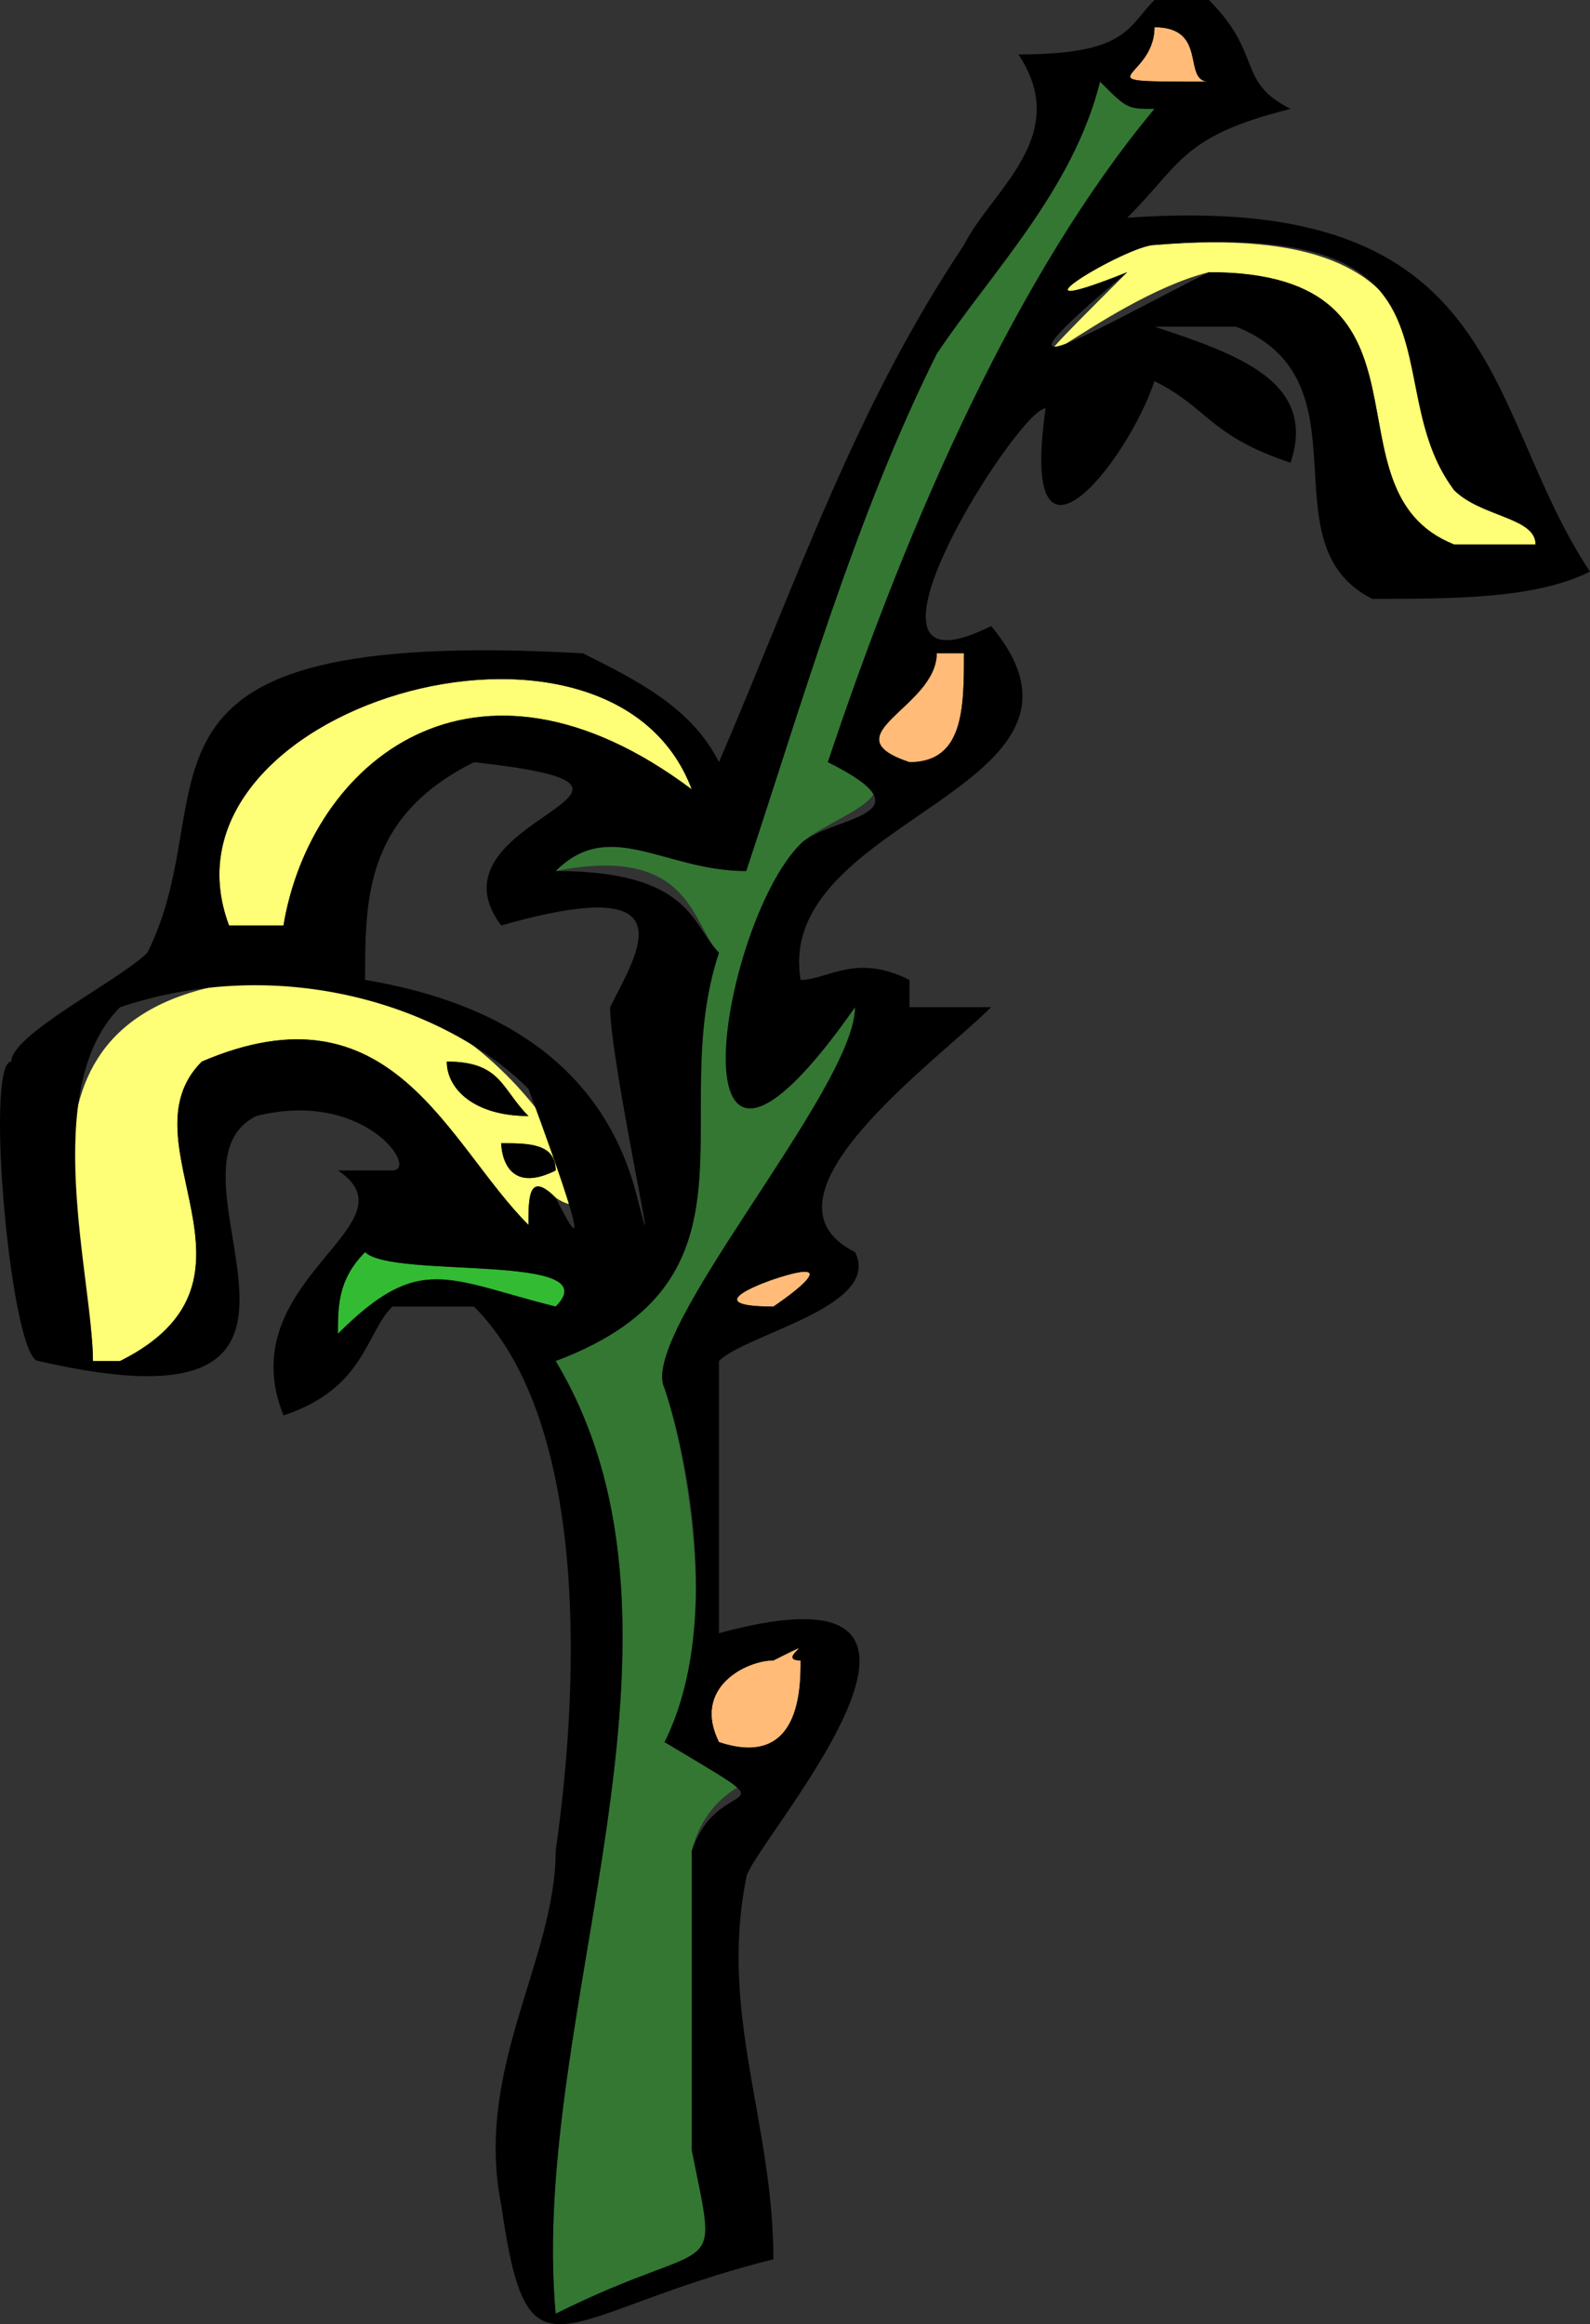 <svg width="58.414" height="85.385" version="1.2" xmlns="http://www.w3.org/2000/svg"><rect width="100%" height="100%" fill="#333333" stroke="none"/><g fill="none" fill-rule="evenodd" stroke-linecap="square" stroke-linejoin="bevel" font-family="'Sans Serif'" font-size="12.5" font-weight="400"><path d="M42.414 9c-1 0-6 3-1 1-6 6-1 1 3 0 9 0 4 8 9 10h3c0-1-2-1-3-2-2-3 1-10-11-9m-34 25h2c1-6 7-11 15-5-3-8-20-3-17 5m-5 16h1c6-3 0-8 3-11 7-3 9 3 12 6 0-1 0-2 1-1 3 2-2-9-11-8-10 1-6 10-6 14m13-11c2 0 2 1 3 2-2 0-3-1-3-2m2 3c1 0 2 0 2 1-2 1-2-1-2-1" fill="#ff7"/><path d="M42.414 1c0 2-3 2 2 2-1 0 0-2-2-2m-8 23c0 2-4 3-1 4 2 0 2-2 2-4h-1m-6 23s-3 1 0 1c0 0 3-2 0-1m0 14c-1 0-3 1-2 3 3 1 3-2 3-3-1 0 1-1-1 0" fill="#fb7"/><path d="M13.414 46c-1 1-1 2-1 3 3-3 4-2 8-1 2-2-6-1-7-2" fill="#3b3"/><path d="M40.414 3c-1 4-4 7-6 10-3 6-5 13-7 19-3 0-5-2-7 0 5-1 5 2 6 3-2 6 2 12-6 15 6 10-1 24 0 35 6-3 7 0 6-5l-1-12c1-4 6-2-1-4 2-3 1-10 0-13-1-2 7-11 7-14-7 10-5-3-2-6 1-1 5-2 1-3 3-9 7-18 12-24-1 0-1 0-2-1" fill="#373"/><path d="M42.414 0c-1 1-1 2-5 2 2 3-1 5-2 7-4 6-6 12-9 19-1-2-3-3-5-4-18-1-13 5-16 11-1 1-5 3-5 4-1 0 0 11 1 11 13 3 4-7 8-9 4-1 6 2 5 2h-2c3 2-4 4-2 9 3-1 3-3 4-4h3c4 4 4 13 3 20 0 4-3 8-2 13 1 7 2 4 10 2 0-5-2-9-1-14 0-1 10-12-1-9V50c1-1 6-2 5-4-4-2 3-7 5-9h-3v-1c-2-1-3 0-4 0-1-6 12-7 7-13-6 3 1-8 2-8-1 7 3 2 4-1 2 1 2 2 5 3 1-3-2-4-5-5h3c5 2 1 8 5 10 3 0 6 0 8-1-4-6-3-14-17-13 2-2 2-3 6-4-2-1-1-2-3-4h-2m0 1c2 0 1 2 2 2-5 0-2 0-2-2m-2 2c1 1 1 1 2 1-5 6-9 15-12 24 4 2 0 2-1 3-3 3-5 16 2 6 0 3-8 12-7 14 1 3 2 9 0 13 5 3 2 1 1 4v11c1 5 1 3-5 6-1-11 6-25 0-35 8-3 4-9 6-15-1-1-1-3-6-3 2-2 4 0 7 0 2-6 4-13 7-19 2-3 5-6 6-10m2 6c12-1 8 5 11 9 1 1 3 1 3 2h-3c-5-2 0-10-9-10-4 2-9 5-3 0-5 2 0-1 1-1m-8 15h1c0 2 0 4-2 4-3-1 1-2 1-4m-9 5c-8-6-14-1-15 5h-2c-3-8 14-13 17-5m-8-1c9 1-2 2 1 6 7-2 5 1 4 3 0 2 2 11 1 7s-4-7-10-8c0-3 0-6 4-8m3 16c-1-1-1 0-1 1-3-3-5-9-12-6-3 3 3 8-3 11h-1c0-3-2-10 1-13 6-2 12 0 15 3 0 0 3 8 1 4m-7 2c1 1 9 0 7 2-4-1-5-2-8 1 0-1 0-2 1-3m15 1c3-1 0 1 0 1-3 0 0-1 0-1m0 14c2-1 0 0 1 0 0 1 0 4-3 3-1-2 1-3 2-3" fill="#000"/><path d="M16.414 39c0 1 1 2 3 2-1-1-1-2-3-2m2 3s0 2 2 1c0-1-1-1-2-1" fill="#000"/></g></svg>

